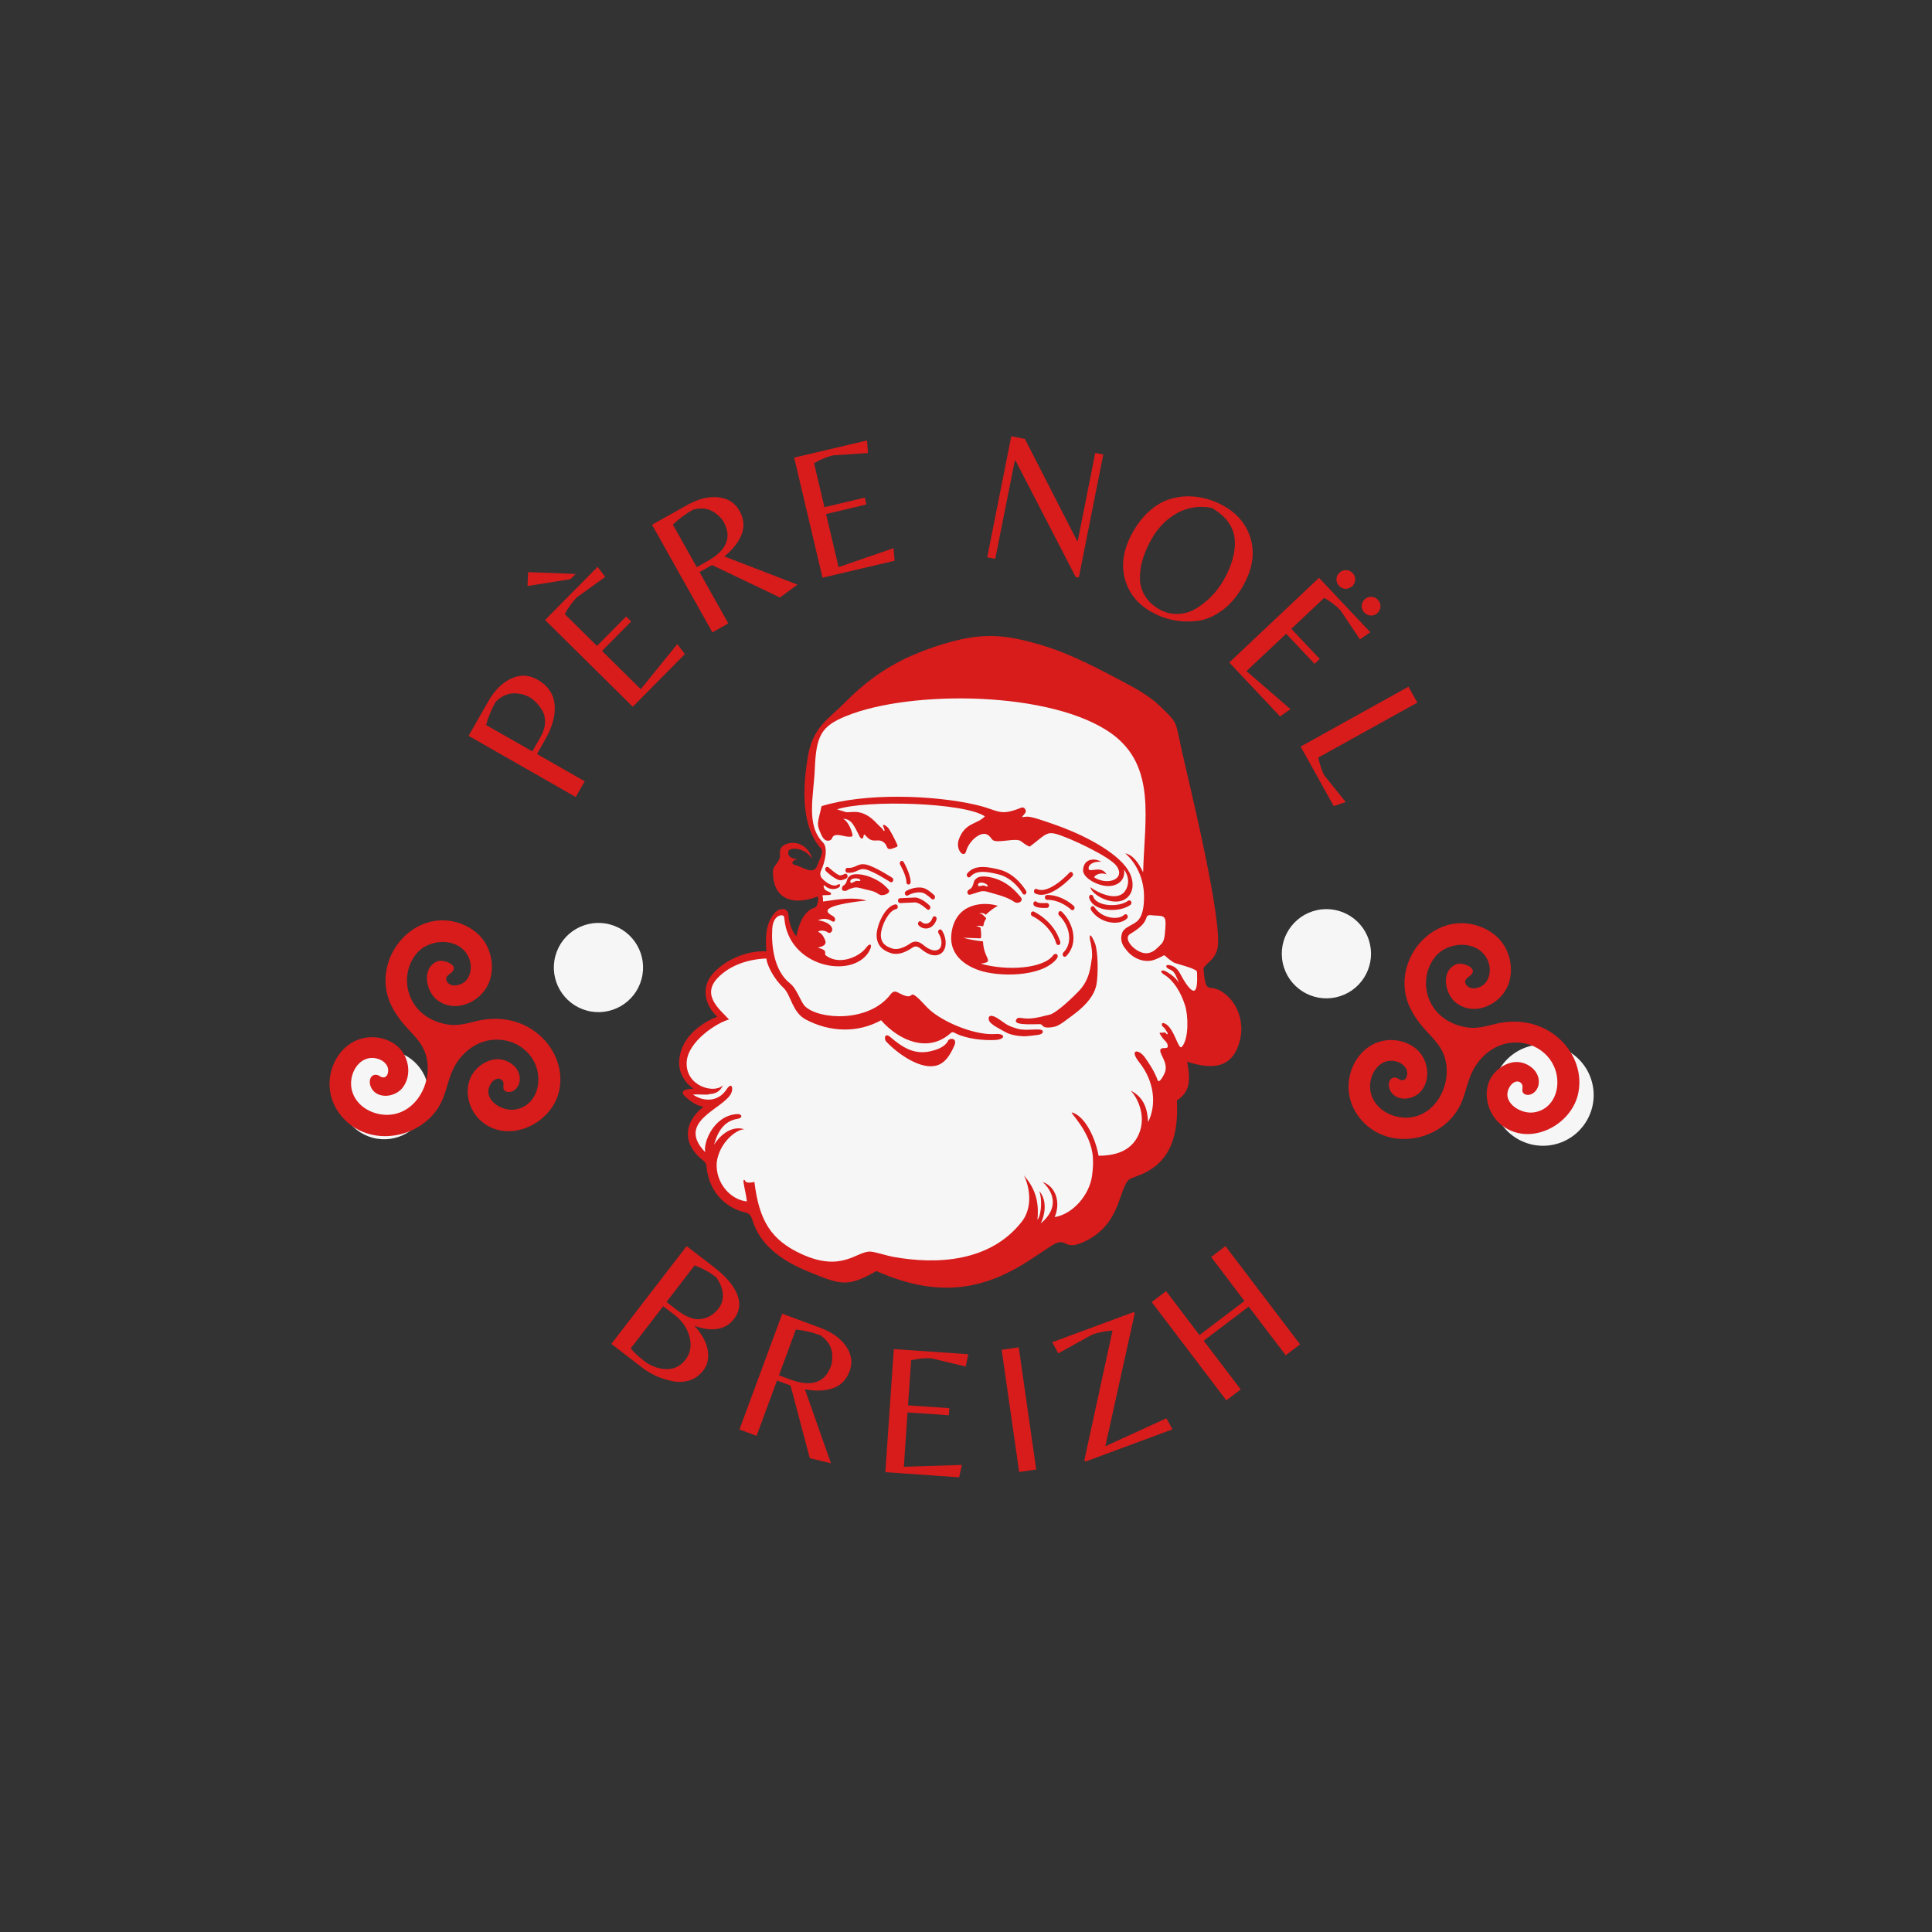 <?xml version="1.0" encoding="UTF-8"?> <svg xmlns="http://www.w3.org/2000/svg" xmlns:xlink="http://www.w3.org/1999/xlink" width="500" zoomAndPan="magnify" viewBox="0 0 375 375" height="500" preserveAspectRatio="xMidYMid meet" version="1.0"><rect x="0" y="0" width="375" height="375" fill="#333333" stroke="none"/><defs><g></g><clipPath id="90531b6823"><path d="M 65 203 L 84 203 L 84 222 L 65 222 Z M 65 203 " clip-rule="nonzero"></path></clipPath><clipPath id="7cc4d9fa4d"><path d="M 68.445 201.863 L 85.172 206.352 L 80.684 223.078 L 63.961 218.59 Z M 68.445 201.863 " clip-rule="nonzero"></path></clipPath><clipPath id="7cbfd44bf0"><path d="M 76.809 204.109 C 72.191 202.871 67.441 205.609 66.203 210.227 C 64.965 214.848 67.703 219.594 72.324 220.836 C 76.941 222.074 81.691 219.332 82.93 214.715 C 84.168 210.098 81.43 205.348 76.809 204.109 Z M 76.809 204.109 " clip-rule="nonzero"></path></clipPath><clipPath id="2edf29a1b3"><path d="M 107 179 L 125 179 L 125 197 L 107 197 Z M 107 179 " clip-rule="nonzero"></path></clipPath><clipPath id="0fa013c616"><path d="M 110.043 177.188 L 126.77 181.676 L 122.281 198.402 L 105.555 193.914 Z M 110.043 177.188 " clip-rule="nonzero"></path></clipPath><clipPath id="9e4230c066"><path d="M 118.406 179.434 C 113.785 178.195 109.039 180.934 107.797 185.551 C 106.559 190.172 109.301 194.918 113.918 196.16 C 118.535 197.398 123.285 194.656 124.523 190.039 C 125.762 185.422 123.023 180.672 118.406 179.434 Z M 118.406 179.434 " clip-rule="nonzero"></path></clipPath><clipPath id="10a89fd278"><path d="M 289 202 L 310 202 L 310 223 L 289 223 Z M 289 202 " clip-rule="nonzero"></path></clipPath><clipPath id="5faddb3450"><path d="M 287.785 205.051 L 307 200.848 L 311.203 220.062 L 291.988 224.266 Z M 287.785 205.051 " clip-rule="nonzero"></path></clipPath><clipPath id="6a7413c9e7"><path d="M 297.395 202.949 C 292.086 204.109 288.727 209.352 289.887 214.656 C 291.047 219.965 296.289 223.324 301.598 222.164 C 306.902 221.004 310.266 215.762 309.102 210.457 C 307.941 205.148 302.699 201.789 297.395 202.949 Z M 297.395 202.949 " clip-rule="nonzero"></path></clipPath><clipPath id="8871be00ec"><path d="M 248 176 L 267 176 L 267 194 L 248 194 Z M 248 176 " clip-rule="nonzero"></path></clipPath><clipPath id="db7ac51f94"><path d="M 247.145 178.512 L 264.062 174.809 L 267.762 191.727 L 250.844 195.43 Z M 247.145 178.512 " clip-rule="nonzero"></path></clipPath><clipPath id="575955aa21"><path d="M 255.605 176.66 C 250.934 177.684 247.973 182.297 248.996 186.969 C 250.016 191.641 254.633 194.598 259.305 193.578 C 263.977 192.555 266.934 187.941 265.914 183.27 C 264.891 178.598 260.277 175.637 255.605 176.66 Z M 255.605 176.66 " clip-rule="nonzero"></path></clipPath><clipPath id="825833601b"><path d="M 131 123 L 241 123 L 241 250 L 131 250 Z M 131 123 " clip-rule="nonzero"></path></clipPath><clipPath id="638ce3ce7a"><path d="M 126.875 125.613 L 237.762 120.578 L 243.613 249.445 L 132.727 254.48 Z M 126.875 125.613 " clip-rule="nonzero"></path></clipPath><clipPath id="ee21abbe97"><path d="M 237.891 120.574 L 127.004 125.609 L 132.855 254.477 L 243.742 249.438 Z M 237.891 120.574 " clip-rule="nonzero"></path></clipPath><clipPath id="7f68049843"><path d="M 133 135 L 233 135 L 233 245 L 133 245 Z M 133 135 " clip-rule="nonzero"></path></clipPath><clipPath id="4dd5f3f4c4"><path d="M 126.875 125.613 L 237.762 120.578 L 243.613 249.445 L 132.727 254.48 Z M 126.875 125.613 " clip-rule="nonzero"></path></clipPath><clipPath id="5caee5e89e"><path d="M 237.891 120.574 L 127.004 125.609 L 132.855 254.477 L 243.742 249.438 Z M 237.891 120.574 " clip-rule="nonzero"></path></clipPath><clipPath id="b7123e4d42"><path d="M 63.961 178.637 L 108.77 178.637 L 108.77 220.527 L 63.961 220.527 Z M 63.961 178.637 " clip-rule="nonzero"></path></clipPath><clipPath id="0fecb7b546"><path d="M 261.746 179.188 L 306.555 179.188 L 306.555 221.078 L 261.746 221.078 Z M 261.746 179.188 " clip-rule="nonzero"></path></clipPath></defs><g fill="#d81b1b" fill-opacity="1"><g transform="translate(116.087, 258.866)"><g><path d="M 2.578 1.984 L 17.188 -17 L 22.609 -12.828 C 24.805 -11.129 26.266 -9.41 26.984 -7.672 C 27.711 -5.93 27.504 -4.316 26.359 -2.828 C 25.547 -1.773 24.473 -1.141 23.141 -0.922 C 21.816 -0.711 20.336 -0.914 18.703 -1.531 C 20.203 0.133 21.066 1.734 21.297 3.266 C 21.523 4.797 21.25 6.066 20.469 7.078 C 19.688 8.098 18.766 8.766 17.703 9.078 C 16.641 9.398 15.555 9.445 14.453 9.219 C 12.211 8.77 10.242 7.891 8.547 6.578 Z M 13.281 -6.156 L 15.344 -4.562 C 17.094 -3.219 18.645 -2.645 20 -2.844 C 21.352 -3.039 22.477 -3.723 23.375 -4.891 C 23.977 -5.672 24.258 -6.582 24.219 -7.625 C 24.176 -8.676 23.742 -9.785 22.922 -10.953 C 21.617 -11.953 20.223 -12.719 18.734 -13.25 Z M 12.641 -5.328 L 6.344 2.844 C 6.812 3.5 7.688 4.32 8.969 5.312 C 10.25 6.301 11.656 6.82 13.188 6.875 C 14.727 6.926 15.984 6.32 16.953 5.062 C 17.922 3.801 18.188 2.328 17.75 0.641 C 17.32 -1.047 16.348 -2.477 14.828 -3.656 Z M 12.641 -5.328 "></path></g></g></g><g fill="#d81b1b" fill-opacity="1"><g transform="translate(140.478, 276.336)"><g><path d="M 10.344 -8.375 L 6.375 2.359 L 3.047 1.125 L 11.359 -21.344 L 18.703 -18.625 C 20.984 -17.781 22.66 -16.582 23.734 -15.031 C 24.816 -13.477 25.051 -11.867 24.438 -10.203 C 23.82 -8.535 22.754 -7.43 21.234 -6.891 C 19.723 -6.359 17.898 -6.281 15.766 -6.656 L 20.812 7.688 L 16.703 6.703 L 12.969 -7.406 Z M 10.719 -9.375 L 12.906 -8.578 C 16.977 -7.066 19.609 -7.922 20.797 -11.141 C 20.992 -11.68 21.082 -12.344 21.062 -13.125 C 21.062 -14.738 20.301 -16.082 18.781 -17.156 C 17.238 -17.727 15.645 -18.102 14 -18.281 Z M 10.719 -9.375 "></path></g></g></g><g fill="#d81b1b" fill-opacity="1"><g transform="translate(168.594, 285.528)"><g><path d="M 3.25 0.219 L 4.891 -23.672 L 19.359 -22.672 L 18.844 -20.281 L 12.203 -21.875 C 11.035 -21.957 9.723 -21.836 8.266 -21.516 L 7.656 -12.75 L 15.672 -12.203 L 15.578 -10.828 L 7.562 -11.375 L 6.844 -0.828 L 18.109 -1.188 L 17.578 1.219 Z M 3.25 0.219 "></path></g></g></g><g fill="#d81b1b" fill-opacity="1"><g transform="translate(194.596, 286.165)"><g><path d="M 3.141 -24.656 L 6.531 -0.938 L 3.219 -0.453 L -0.172 -24.172 Z M 3.141 -24.656 "></path></g></g></g><g fill="#d81b1b" fill-opacity="1"><g transform="translate(210.065, 283.918)"><g><path d="M 0.547 -0.203 L 0.422 -0.547 L 5.875 -25.656 C 4.383 -25.551 3.07 -25.289 1.938 -24.875 L -4.656 -21.234 L -5.828 -23.391 L 10.047 -29.266 L 10.172 -28.922 L 4.484 -3.203 L 16.328 -8.625 L 17.516 -6.484 Z M 0.547 -0.203 "></path></g></g></g><g fill="#d81b1b" fill-opacity="1"><g transform="translate(235.436, 273.781)"><g><path d="M -1.797 -13.547 L 5.391 -4.094 L 2.594 -1.969 L -11.891 -21.047 L -9.094 -23.172 L -2.625 -14.641 L 6.109 -21.266 L -0.359 -29.797 L 2.422 -31.922 L 16.906 -12.844 L 14.125 -10.719 L 6.938 -20.172 Z M -1.797 -13.547 "></path></g></g></g><g fill="#d81b1b" fill-opacity="1"><g transform="translate(110.138, 157.527)"><g><path d="M -5.812 -25.609 C -3.801 -24.461 -2.691 -22.852 -2.484 -20.781 C -2.285 -18.719 -2.914 -16.414 -4.375 -13.875 L -5.906 -11.172 L 3.359 -5.875 L 1.609 -2.828 L -19.188 -14.703 L -15.328 -21.453 C -14.117 -23.566 -12.645 -25.023 -10.906 -25.828 C -9.176 -26.629 -7.477 -26.555 -5.812 -25.609 Z M -6.812 -11.688 L -5.219 -14.484 C -4.656 -15.473 -4.363 -16.422 -4.344 -17.328 C -4.32 -18.242 -4.52 -19.035 -4.938 -19.703 C -5.656 -20.859 -6.504 -21.719 -7.484 -22.281 C -7.973 -22.551 -8.629 -22.754 -9.453 -22.891 C -11.109 -23.16 -12.598 -22.633 -13.922 -21.312 C -14.773 -19.812 -15.395 -18.305 -15.781 -16.797 Z M -6.812 -11.688 "></path></g></g></g><g fill="#d81b1b" fill-opacity="1"><g transform="translate(120.543, 139.497)"><g><path d="M 2.281 -2.312 L -14.75 -19.156 L -4.547 -29.469 L -3.078 -27.516 L -8.609 -23.531 C -9.43 -22.688 -10.203 -21.609 -10.922 -20.297 L -4.672 -14.125 L 0.984 -19.828 L 1.969 -18.859 L -3.688 -13.156 L 3.828 -5.719 L 10.922 -14.484 L 12.391 -12.531 Z M -8.812 -28.094 L -9.828 -27.078 L -18.156 -25.75 L -18.031 -28.453 Z M -8.812 -28.094 "></path></g></g></g><g fill="#d81b1b" fill-opacity="1"><g transform="translate(135.447, 124.335)"><g><path d="M 0.328 -13.297 L 5.922 -3.328 L 2.828 -1.594 L -8.891 -22.484 L -2.062 -26.312 C 0.062 -27.5 2.066 -28 3.953 -27.812 C 5.836 -27.625 7.211 -26.754 8.078 -25.203 C 8.941 -23.66 9.086 -22.141 8.516 -20.641 C 7.941 -19.141 6.82 -17.703 5.156 -16.328 L 19.344 -10.859 L 15.938 -8.359 L 2.766 -14.656 Z M -0.203 -14.25 L 1.828 -15.391 C 5.617 -17.516 6.676 -20.066 5 -23.047 C 4.719 -23.555 4.273 -24.051 3.672 -24.531 C 2.422 -25.594 0.898 -25.891 -0.891 -25.422 C -2.328 -24.617 -3.645 -23.648 -4.844 -22.516 Z M -0.203 -14.25 "></path></g></g></g><g fill="#d81b1b" fill-opacity="1"><g transform="translate(156.493, 112.885)"><g><path d="M 3.156 -0.75 L -2.344 -24.062 L 11.797 -27.391 L 11.984 -24.953 L 5.188 -24.5 C 4.039 -24.227 2.816 -23.723 1.516 -22.984 L 3.531 -14.438 L 11.359 -16.297 L 11.672 -14.969 L 3.844 -13.109 L 6.281 -2.812 L 16.938 -6.484 L 17.156 -4.047 Z M 3.156 -0.75 "></path></g></g></g><g fill="#d81b1b" fill-opacity="1"><g transform="translate(177.94, 108.569)"><g></g></g></g><g fill="#d81b1b" fill-opacity="1"><g transform="translate(188.428, 107.532)"><g><path d="M 20.969 4.578 L 20.359 4.453 L 8.703 -18.094 L 8.547 -18.125 L 4.75 0.938 L 3.188 0.641 L 7.859 -22.859 L 10.5 -22.344 L 20.625 -2.578 L 20.766 -2.547 L 24.156 -19.625 L 25.719 -19.312 Z M 20.969 4.578 "></path></g></g></g><g fill="#d81b1b" fill-opacity="1"><g transform="translate(213.239, 112.44)"><g><path d="M 24.359 -14.203 C 27.086 -12.648 28.828 -10.469 29.578 -7.656 C 30.336 -4.844 29.812 -1.844 28 1.344 C 26.832 3.395 25.453 4.988 23.859 6.125 C 22.273 7.258 20.672 7.914 19.047 8.094 C 15.867 8.445 12.926 7.852 10.219 6.312 C 7.508 4.781 5.789 2.602 5.062 -0.219 C 4.332 -3.039 4.875 -6.047 6.688 -9.234 C 7.625 -10.891 8.707 -12.25 9.938 -13.312 C 11.164 -14.375 12.398 -15.102 13.641 -15.5 C 14.879 -15.906 16.16 -16.109 17.484 -16.109 C 19.91 -16.066 22.203 -15.43 24.359 -14.203 Z M 8.016 -0.172 C 8.035 1.047 8.359 2.172 8.984 3.203 C 9.617 4.242 10.535 5.109 11.734 5.797 C 12.941 6.484 14.191 6.789 15.484 6.719 C 16.785 6.656 17.973 6.281 19.047 5.594 C 21.234 4.227 22.973 2.414 24.266 0.156 C 25.848 -2.633 26.57 -5.191 26.438 -7.516 C 26.281 -10.129 24.773 -12.25 21.922 -13.875 C 19.484 -14.312 17.242 -13.961 15.203 -12.828 C 13.172 -11.691 11.531 -10.02 10.281 -7.812 C 8.75 -5.125 7.992 -2.578 8.016 -0.172 Z M 8.016 -0.172 "></path></g></g></g><g fill="#d81b1b" fill-opacity="1"><g transform="translate(236.366, 126.231)"><g><path d="M 2.234 2.359 L 19.656 -14.078 L 29.609 -3.516 L 27.594 -2.125 L 23.812 -7.781 C 23 -8.633 21.953 -9.438 20.672 -10.188 L 14.281 -4.172 L 19.797 1.672 L 18.797 2.625 L 13.281 -3.219 L 5.578 4.031 L 14.109 11.422 L 12.094 12.828 Z M 27.938 -8.625 C 27.957 -9.125 28.148 -9.547 28.516 -9.891 C 28.879 -10.242 29.305 -10.41 29.797 -10.391 C 30.297 -10.379 30.723 -10.188 31.078 -9.812 C 31.43 -9.445 31.598 -9.016 31.578 -8.516 C 31.566 -8.023 31.379 -7.602 31.016 -7.25 C 30.648 -6.906 30.219 -6.738 29.719 -6.75 C 29.227 -6.77 28.805 -6.961 28.453 -7.328 C 28.098 -7.703 27.926 -8.133 27.938 -8.625 Z M 23.75 -12.312 L 23.359 -12.734 L 23.188 -13.078 C 23 -13.492 22.988 -13.945 23.156 -14.438 C 23.301 -14.695 23.426 -14.879 23.531 -14.984 L 23.641 -15.078 C 23.867 -15.297 24.078 -15.426 24.266 -15.469 C 24.453 -15.508 24.594 -15.547 24.688 -15.578 L 25.141 -15.547 C 25.367 -15.504 25.539 -15.457 25.656 -15.406 L 26.078 -15.109 L 26.281 -14.906 L 26.547 -14.453 L 26.578 -14.328 C 26.617 -14.297 26.641 -14.242 26.641 -14.172 L 26.672 -13.625 L 26.594 -13.25 C 26.5 -12.938 26.336 -12.672 26.109 -12.453 L 26 -12.359 L 25.562 -12.094 C 25.445 -12.039 25.27 -12 25.031 -11.969 C 24.895 -11.914 24.801 -11.91 24.75 -11.953 C 24.57 -11.941 24.348 -12 24.078 -12.125 Z M 23.75 -12.312 "></path></g></g></g><g fill="#d81b1b" fill-opacity="1"><g transform="translate(250.874, 142.064)"><g><path d="M 1.578 2.844 L 22.516 -8.781 L 24.234 -5.688 L 5 4.984 C 5.344 6.492 5.727 7.641 6.156 8.422 L 10.328 13.609 L 8 14.406 Z M 1.578 2.844 "></path></g></g></g><g clip-path="url(#90531b6823)"><g clip-path="url(#7cc4d9fa4d)"><g clip-path="url(#7cbfd44bf0)"><path fill="#f6f6f6" d="M 68.445 201.863 L 85.172 206.352 L 80.684 223.078 L 63.961 218.59 Z M 68.445 201.863 " fill-opacity="1" fill-rule="nonzero"></path></g></g></g><g clip-path="url(#2edf29a1b3)"><g clip-path="url(#0fa013c616)"><g clip-path="url(#9e4230c066)"><path fill="#f6f6f6" d="M 110.043 177.188 L 126.77 181.676 L 122.281 198.402 L 105.555 193.914 Z M 110.043 177.188 " fill-opacity="1" fill-rule="nonzero"></path></g></g></g><g clip-path="url(#10a89fd278)"><g clip-path="url(#5faddb3450)"><g clip-path="url(#6a7413c9e7)"><path fill="#f6f6f6" d="M 287.785 205.051 L 307 200.848 L 311.203 220.062 L 291.988 224.266 Z M 287.785 205.051 " fill-opacity="1" fill-rule="nonzero"></path></g></g></g><g clip-path="url(#8871be00ec)"><g clip-path="url(#db7ac51f94)"><g clip-path="url(#575955aa21)"><path fill="#f6f6f6" d="M 247.145 178.512 L 264.062 174.809 L 267.762 191.727 L 250.844 195.43 Z M 247.145 178.512 " fill-opacity="1" fill-rule="nonzero"></path></g></g></g><g clip-path="url(#825833601b)"><g clip-path="url(#638ce3ce7a)"><g clip-path="url(#ee21abbe97)"><path fill="#d81b1b" d="M 153.066 177.703 C 153.141 179.348 153.938 181.152 154.582 181.715 C 154.973 179.707 155.898 176.789 158.191 176.145 C 158.336 176.102 158.441 175.98 158.523 175.777 C 158.652 175.449 158.988 174.512 158.715 173.996 C 154.051 175.852 149.914 174.656 150.031 169.062 C 150.055 167.918 151.602 167.27 151.387 165.742 C 151.16 164.109 152.828 163.574 153.969 163.594 C 155.652 163.625 157.137 164.844 157.656 166.703 C 156.016 164.281 153.176 164.512 153.035 165.227 C 152.848 166.16 153.395 166.582 154.742 166.789 C 153.852 166.992 153.262 167.68 154.484 167.934 C 156.031 168.383 158.027 169.984 158.688 167.844 C 159.039 166.844 159.961 165.359 159.336 164.672 C 157.57 162.715 154.887 158.219 156.801 146.863 C 157.77 141.113 160.762 139.617 164.008 136.344 C 169.477 130.824 174.844 127.574 182.66 125.141 C 190.398 122.73 194.781 122.996 202.348 125.273 C 207.961 126.961 213.484 129.945 218.191 132.426 C 220.672 133.734 223.293 135.242 225.207 137.109 C 228.734 140.559 228.062 139.723 229.422 145.875 C 230.477 150.645 237.699 179.848 236.246 184.371 C 235.621 186.312 234.715 186.449 233.598 187.895 C 234.066 193.953 234.637 190.227 238.016 193.109 C 240.477 195.211 241.422 198.723 240.719 201.723 C 239.262 207.973 234.613 207.383 230.426 206.09 C 231.227 210.137 230.75 212.043 228.438 213.602 C 228.84 221.047 226.75 226.109 220.797 228.234 C 220.34 228.418 219.883 228.598 219.422 228.777 C 217.047 230.09 217.934 237.469 210.547 240.969 C 206.121 243.066 207.336 239.703 204.012 241.848 C 202.793 242.637 201.414 243.57 199.922 244.547 C 191.266 250.215 182.391 252.164 170.105 246.711 C 164.441 249.93 163.215 249.402 156.82 246.789 C 149.562 243.828 147.047 240.086 146.027 236.754 C 145.82 236.082 145.469 235.539 144.871 235.402 C 140.262 234.352 137.512 230.805 137.133 226.383 C 137.094 225.883 136.805 225.496 136.48 225.25 C 132.602 222.27 132.438 218.082 136.52 214.824 C 134.848 214.555 133.605 213.371 132.953 212.801 C 132.801 212.668 132.699 212.543 132.633 212.422 L 132.613 212.383 C 132.195 211.566 133.387 211.348 134.617 211.324 C 134.16 211.012 133.73 210.637 133.352 210.211 C 132.391 209.121 131.754 207.691 131.82 206.082 C 132.055 200.703 137.254 198.09 139.215 197.344 C 136.875 195.176 136.031 191.773 138.223 189.148 C 140.465 186.457 144.816 184.441 148.766 184.652 C 148.621 183.391 148.613 181.66 148.91 180.156 C 149.145 178.973 150.117 176.828 151.461 176.488 C 152.289 176.281 153.02 176.641 153.066 177.703 " fill-opacity="1" fill-rule="evenodd"></path></g></g></g><g clip-path="url(#7f68049843)"><g clip-path="url(#4dd5f3f4c4)"><g clip-path="url(#5caee5e89e)"><path fill="#f6f6f6" d="M 159.492 162.18 C 158.316 159.75 158.777 159.73 159.465 156.477 C 167.824 153.867 181.137 154.297 189.441 156.219 C 191.051 156.594 192.078 156.988 192.918 157.266 C 194.34 157.734 195.242 157.875 197.551 157.035 C 198.109 156.832 198.621 156.477 198.961 157.027 C 199.266 157.523 199.062 157.754 198.766 158.082 C 198.113 158.789 198.48 158.586 199.18 158.516 C 200.094 158.422 202.199 159.191 204.496 159.977 C 209.266 161.602 215.645 164.664 218.441 168.152 C 221.25 171.66 219.602 175.75 215.477 174.875 C 213.645 174.488 211.879 173.25 211.629 172.199 C 212.992 173.262 216.977 175.191 218.449 172.844 C 219.156 171.719 219.211 170.207 218.172 168.773 C 218.508 171.027 216.652 172.211 214.527 171.945 C 212.566 171.699 210.18 170.262 210.227 168.898 C 210.297 166.781 212.266 166.406 213.77 167.277 C 212.023 167.117 211.102 168.004 211.328 168.719 C 211.531 169.363 213.871 167.934 214.75 169.723 C 213.418 169.129 212.141 170.148 212.445 170.34 C 213.82 171.168 215.391 171.207 216.348 170.707 C 217.25 170.238 217.602 169.289 216.715 168.07 C 215.379 166.238 207.473 162.531 204.934 161.852 C 204.137 161.641 203.609 161.676 203.051 161.949 C 202.285 162.32 201.473 163.129 199.863 164.332 C 197.727 163.445 198.836 162.73 195.496 163.141 C 192.125 163.559 192.891 162.988 191.898 162.168 C 190.508 161.02 188.055 163.227 187.52 165.227 C 187.129 166.699 185.359 164.926 186.137 162.852 C 187.352 159.609 189.684 160.039 191.16 158.453 C 187.27 155.773 168.184 155.188 162.457 157.098 L 164.281 157.652 C 165.582 157.703 167.527 156.906 170.281 159.922 C 170.828 160.523 171.27 160.777 171.383 161.062 C 171.477 161.305 171.637 161.344 171.68 161.23 C 171.734 161.09 171.543 160.617 171.395 160.301 C 171.281 160.066 171.621 159.957 172.273 160.566 C 172.723 160.984 173.574 162.711 174.078 163.766 C 174.34 164.316 174.195 164.332 173.703 164.523 C 172.969 164.816 172.809 164.816 172.562 164.785 C 172.016 164.707 172.266 163.996 171.441 163.426 C 170.367 162.684 169.629 163.691 168.422 162.605 C 167.93 162.164 167.934 161.961 167.723 162 C 167.574 162.027 167.648 162.707 167.359 162.766 C 167.242 162.785 167.047 162.734 166.887 162.426 C 165.715 160.145 165.316 159.008 163.652 158.918 C 164.543 159.383 165.238 160.902 165.465 162.016 C 165.551 162.449 165.25 162.387 164.828 162.406 C 163.977 162.449 162.477 161.707 161.754 162.293 C 161.473 162.52 161.566 162.957 161.023 163.129 C 160.656 163.242 160.027 163.281 159.492 162.18 Z M 174.258 192.633 C 175.605 193.363 176.203 193.441 176.535 193.352 C 177.023 193.215 176.938 192.719 177.789 193.383 C 178.926 194.277 179.629 195.367 180.855 196.352 C 183.91 198.801 189.578 200.977 193.203 200.703 C 195.184 200.555 195.25 201.754 193.145 201.863 C 190.906 201.98 187.652 201.641 185.57 200.613 C 185.238 200.449 184.918 200.168 184.531 200.52 C 180.238 204.414 174.582 202.082 171.02 198.031 C 166.453 200.551 161.055 200.348 156.426 197.898 C 153.754 196.512 153.555 193.117 152.059 191.719 C 150.199 189.98 148.887 187.371 148.75 186.039 C 145.438 186.168 141.711 187.234 139.234 189.887 C 136.082 193.273 139.883 196.078 141.5 197.887 C 139.188 198.484 133.508 202.121 133.285 206.141 C 133.02 210.879 138.695 212.371 140.324 210.641 C 139.82 211.82 138.832 212.344 137.699 212.359 C 137.473 212.605 135.684 212.348 134.508 212.457 C 136.27 213.711 139.285 214.137 141.055 211.41 C 142.012 209.938 142.383 211.223 141.93 212.188 C 140.504 215.25 131.059 217.625 136.898 223.652 C 136.438 222.016 138.387 216.547 143.039 216.246 C 144.133 216.18 144.137 216.992 143.281 217.133 C 141.613 217.402 139.633 218.305 138.602 222.184 C 139.473 220.777 141.703 218.32 144.516 219.195 C 143.051 219.109 139.605 221.688 139.113 225.652 C 138.84 229.812 142.008 232.938 144.969 233.195 C 144.848 231.98 144.504 230.758 144.328 229.539 C 144.23 228.855 144.539 228.953 144.605 229.164 C 144.773 229.688 145.762 229.578 146.43 229.406 C 147.34 236.926 149.656 240.707 155.613 243.43 C 163.438 247.004 166.25 242.863 168.898 242.934 C 169.801 242.961 172.195 243.742 173.246 243.934 C 182.047 245.543 192.164 244.848 198.211 237.273 C 200.941 233.965 199.41 229.316 198.723 228.141 C 201.41 231.16 201.617 234.098 201.371 236.781 C 202.184 235.66 202.305 232.59 201.699 231.156 C 203.359 233.082 202.785 235.895 202.023 237.457 C 202.66 236.926 203.141 236.395 203.496 235.875 C 205.422 233.07 203.672 230.566 202.371 229.422 C 205.059 230.359 205.875 233.578 204.707 236.242 C 208.328 235.641 211.445 231.879 211.953 228.289 C 212.156 226.875 212.199 225.68 212.129 224.656 C 211.781 219.512 207.266 215.656 208.141 215.938 C 210.641 216.734 212.594 220.816 213.234 224.328 C 216.77 224.309 219.305 223.289 220.703 220.828 C 222.871 217.016 220.738 212.914 219.434 211.676 C 222.117 212.984 222.738 215.414 222.84 217.805 C 224.516 214.473 224.094 209.934 221.133 206.199 C 219.078 203.598 221.02 203.543 222.246 205.277 C 223.113 206.512 224.094 208.004 224.699 209.66 C 224.996 210.473 226.043 208.492 226.195 207.887 C 226.656 206.047 224.902 204.488 225.254 203.699 C 225.48 203.188 226.641 203.695 226.66 203.121 C 226.691 202.262 225.961 201.992 225.527 201.289 C 225.141 200.664 224.797 200.367 225.445 200.457 C 225.742 200.5 226.078 200.23 226.332 200.582 C 226.574 200.914 226.785 200.734 226.543 200.363 C 226.215 199.852 226.047 199.484 225.828 199.371 C 225.398 199.148 225.285 198.152 226.305 198.777 C 228.016 199.832 228.734 203.969 229.41 203.18 C 230.793 201.57 230.633 197.098 230.031 195.18 C 229.188 192.504 227.727 190.223 225.949 189.168 C 224.934 188.562 225.461 188 226.52 188.672 C 227.418 189.242 228.004 189.594 228.836 190.738 C 228.16 189.199 227.965 188.508 227.09 188.18 C 226.066 187.801 226.109 187 227.359 187.422 C 228.852 187.93 228.992 189.09 230.059 190.699 C 230.906 191.977 231.465 192.41 231.82 192.273 C 232.332 192.074 232.422 190.68 232.352 188.902 C 232.344 188.758 232.34 188.336 231.957 188.266 C 231.098 187.734 228.992 187.25 227.898 186.863 C 224.93 184.996 227.094 185.141 224.156 186.258 C 222.246 186.98 220.051 186.125 218.758 184.555 C 218.031 183.664 217.352 182.797 217.746 181.254 C 218.113 179.809 220.16 179.625 221.051 178.461 C 221.672 177.652 222.078 176.32 222.055 173.918 C 222.016 169.652 219.773 166.762 218.41 165.641 C 220.008 165.98 221.027 167.594 221.883 169.309 C 222.141 159.098 224.473 148.738 215.828 142.445 C 204.328 134.078 176.797 133.859 164.223 138.988 C 159.406 140.953 158.414 142.781 158.152 149.258 C 157.941 154.543 156.375 160.145 159.746 163.535 C 160.758 164.547 160.168 167.27 159.348 169.023 C 159.078 169.605 159.285 170.203 159.516 170.445 C 160.25 171.285 161.723 172.273 162.562 171.734 C 163.176 171.34 163.297 172.102 162.555 172.395 C 161.57 172.785 160.621 172.426 160.18 171.977 C 159.965 171.762 159.789 171.863 159.883 172.176 C 160.074 172.809 160.309 172.844 161.055 173.18 C 161.426 173.348 161.387 173.691 160.988 173.715 C 160.359 173.75 160.195 173.746 159.957 173.758 C 159.52 173.773 159.602 173.801 159.684 174.062 C 159.73 174.215 159.781 174.441 159.734 174.781 C 159.699 175.051 159.848 174.977 160.113 174.938 C 162.848 174.523 165.754 174.098 168.18 174.797 C 167.406 174.855 161.016 175.512 160.641 176.688 C 160.477 177.191 161.246 177.566 161.734 177.855 C 162.352 178.23 162.152 179.277 161.383 178.746 C 160.809 178.352 159.645 178.145 158.766 178.652 C 159.508 178.688 160.398 179.008 160.875 179.367 C 162.211 180.387 161.211 181.395 160.688 180.988 C 160.141 180.566 159.23 180.527 158.77 180.824 C 159.734 181.328 159.902 181.965 160.098 182.359 C 160.738 183.664 159.031 183.789 158.746 183.93 C 161.02 184.574 159.699 185.016 160.379 185.512 C 162.984 187.418 166.797 185.711 168.098 183.969 C 169.016 182.738 169.461 183.461 168.59 184.832 C 165.242 190.105 153.004 187.648 152.246 178.285 C 152.211 177.859 152.105 177.578 151.473 177.68 C 150.832 177.781 149.996 178.484 149.891 180.277 C 149.691 183.57 150.242 188.43 153.312 190.848 C 154.754 191.984 155.379 194.496 156.293 195.355 C 159.039 197.941 168.715 198.523 172.895 192.961 C 173.41 192.273 173.934 192.457 174.258 192.633 Z M 193.684 175.82 C 192.953 176.18 192.148 176.828 191.605 177.301 C 191.41 177.469 191.391 177.656 191.195 177.449 C 191.016 177.262 190.664 177.168 190 177.262 C 190.828 177.379 190.957 177.848 191.191 177.973 C 191.32 178.043 191.504 178.262 191.32 178.461 C 191.062 178.742 190.941 179.301 190.863 179.699 C 190.84 179.824 190.691 179.809 190.57 179.766 C 190.312 179.676 189.906 179.633 189.453 179.785 C 189.996 179.824 190.191 179.961 190.281 180.039 C 190.32 180.078 190.336 180.129 190.348 180.215 C 190.41 180.625 190.465 181.395 190.43 181.887 C 190.41 182.195 190.199 182.129 189.941 182.121 L 186.949 182.012 C 188.047 182.344 189.305 182.562 190.797 182.723 C 190.883 185.004 191.855 185.973 191.773 186.484 C 191.727 186.762 191.363 186.902 190.355 187.047 C 195.504 188.512 202.48 188.012 204.414 185.434 C 204.902 184.781 205.719 185.348 205.043 186.168 C 202.121 189.719 193.727 189.633 189.973 188.312 C 186.594 187.125 184.16 184.777 184.691 181.051 C 185.535 175.121 191.105 174.992 193.684 175.82 Z M 219.363 181.277 C 221.043 180.266 222.145 179.371 222.523 178.109 C 222.73 177.406 223.285 177.676 224.281 177.711 C 226.254 177.781 226.445 177.82 226.094 181.332 C 225.918 183.043 225.434 183.191 224.672 183.961 C 223.777 184.867 222.758 185.262 221.625 184.887 C 219.785 184.277 218.02 182.094 219.363 181.277 Z M 167.949 172.621 C 166.988 172.402 166.246 172.043 165.312 172.418 C 165.07 172.516 164.762 172.562 164.543 172.742 C 164.219 173.016 163.148 173.098 163.48 172.176 C 163.652 171.688 164.117 172.016 164.449 170.695 C 164.551 170.285 165.016 169.891 165.477 169.773 C 166.375 169.547 167.75 169.789 168.766 170.168 C 170.652 170.875 171.73 171.805 172.48 172.676 C 173.051 173.336 171.328 174.055 170.66 173.617 C 169.742 173.02 169.449 172.961 167.949 172.621 Z M 192.949 173.465 C 191.871 173.176 191.047 172.746 190.004 173.121 C 189.496 173.305 188.91 173.457 188.434 173.625 C 187.785 173.859 187.57 173.121 187.957 172.773 C 188.352 172.418 188.668 172.625 189.039 171.168 C 189.152 170.719 189.672 170.297 190.184 170.188 C 191.191 169.973 192.723 170.301 193.859 170.773 C 195.969 171.641 197.277 173.125 198.117 174.129 C 198.754 174.887 197.629 175.574 196.879 175.059 C 195.852 174.352 194.625 173.914 192.949 173.465 Z M 165.848 170.5 C 165.324 170.562 164.953 170.812 165.062 171.227 C 165.148 171.531 165.363 171.363 166.016 171.047 C 166.441 170.844 166.941 171.156 166.996 170.906 C 167.047 170.66 166.484 170.422 165.848 170.5 Z M 190.711 171.332 C 190.211 171.25 189.809 171.383 189.832 171.797 C 189.848 172.102 190.086 172.004 190.758 171.887 C 191.199 171.812 191.605 172.242 191.703 172.023 C 191.805 171.805 191.328 171.434 190.711 171.332 Z M 200.633 176.93 C 200.422 176.844 200.188 176.973 200.113 177.219 C 200.043 177.461 200.156 177.734 200.371 177.82 C 200.379 177.82 203.91 179.395 205.02 183.109 C 205.094 183.359 205.328 183.492 205.539 183.414 C 205.754 183.332 205.867 183.066 205.797 182.816 C 204.559 178.68 200.645 176.934 200.633 176.93 Z M 206.086 176.957 C 205.914 176.789 205.656 176.816 205.512 177.012 C 205.367 177.211 205.395 177.508 205.566 177.676 C 205.801 177.898 206.027 178.156 206.234 178.43 C 206.906 179.316 207.371 180.391 207.496 181.457 C 207.621 182.496 207.43 183.539 206.809 184.402 C 206.684 184.57 206.547 184.734 206.395 184.887 C 206.227 185.051 206.207 185.352 206.355 185.547 C 206.504 185.746 206.766 185.77 206.934 185.602 C 207.121 185.41 207.293 185.211 207.438 185.008 C 208.223 183.922 208.465 182.629 208.312 181.344 C 208.16 180.09 207.625 178.84 206.852 177.816 C 206.621 177.512 206.363 177.223 206.086 176.957 Z M 207.887 176.547 C 208.055 176.723 208.316 176.711 208.465 176.52 C 208.617 176.332 208.602 176.031 208.438 175.855 C 208.434 175.852 206.184 173.676 203.211 173.715 C 202.984 173.719 202.805 173.934 202.812 174.191 C 202.816 174.449 203.004 174.66 203.23 174.656 C 205.898 174.621 207.883 176.543 207.887 176.547 Z M 208.145 170.066 C 208.312 169.895 208.32 169.594 208.168 169.402 C 208.016 169.207 207.754 169.191 207.59 169.367 C 207.578 169.379 203.676 173.695 201.246 172.562 C 201.039 172.465 200.801 172.582 200.719 172.824 C 200.637 173.062 200.742 173.34 200.949 173.438 C 203.883 174.805 208.133 170.078 208.145 170.066 Z M 198.469 173.398 C 198.578 173.625 198.828 173.707 199.023 173.586 C 199.219 173.461 199.289 173.172 199.176 172.945 C 199.172 172.938 197.289 169.594 193.973 168.793 L 193.957 168.789 C 191.973 168.312 189.305 167.672 187.762 169.508 C 187.605 169.691 187.613 169.992 187.773 170.172 C 187.938 170.355 188.199 170.355 188.352 170.168 C 189.586 168.699 192.004 169.277 193.801 169.711 L 193.816 169.715 C 196.793 170.438 198.465 173.391 198.469 173.398 Z M 182.836 180.609 C 182.707 180.395 182.449 180.332 182.266 180.477 C 182.078 180.621 182.031 180.914 182.16 181.129 L 182.293 181.359 C 182.629 181.965 182.762 182.594 182.734 183.121 C 182.711 183.598 182.555 183.992 182.309 184.195 L 182.266 184.23 C 181.898 184.492 181.48 184.531 181.051 184.438 C 180.465 184.312 179.859 183.938 179.344 183.512 C 178.973 183.203 178.582 182.934 178.152 182.82 C 177.691 182.699 177.203 182.758 176.676 183.125 C 176.262 183.414 175.535 183.863 174.738 184.082 C 174.23 184.219 173.695 184.266 173.207 184.113 L 173.184 184.105 C 172.547 183.906 171.984 183.629 171.59 183.223 C 171.219 182.84 170.988 182.312 170.973 181.59 C 170.953 180.723 171.375 179.348 172.035 178.215 L 172.051 178.191 C 172.57 177.309 173.234 176.602 173.922 176.465 C 174.145 176.422 174.289 176.18 174.25 175.922 C 174.211 175.664 173.996 175.492 173.773 175.535 C 172.844 175.719 172.004 176.586 171.371 177.656 L 171.355 177.68 C 170.605 178.961 170.129 180.562 170.152 181.605 C 170.176 182.617 170.512 183.363 171.047 183.918 C 171.547 184.441 172.223 184.781 172.977 185.016 L 173 185.023 C 173.637 185.223 174.312 185.172 174.938 185 C 175.832 184.754 176.645 184.254 177.105 183.93 C 177.43 183.707 177.715 183.668 177.977 183.738 C 178.273 183.816 178.574 184.027 178.875 184.277 C 179.477 184.77 180.191 185.211 180.91 185.367 C 181.523 185.5 182.141 185.43 182.703 185.027 L 182.789 184.961 C 183.238 184.594 183.516 183.949 183.551 183.188 C 183.59 182.477 183.414 181.648 182.98 180.859 Z M 179.945 176.512 C 180.133 176.66 180.387 176.605 180.512 176.395 C 180.637 176.18 180.586 175.883 180.402 175.738 C 180.398 175.734 178.988 174.309 177.664 174.211 L 174.688 174.344 C 174.461 174.355 174.285 174.574 174.297 174.836 C 174.309 175.094 174.504 175.297 174.73 175.289 L 177.648 175.156 C 178.633 175.25 179.941 176.512 179.945 176.512 Z M 180.801 174.461 C 180.969 174.637 181.23 174.625 181.383 174.438 C 181.531 174.246 181.52 173.945 181.352 173.77 C 181.348 173.77 180.18 172.633 179.285 172.371 C 178.824 172.234 178.207 172.223 177.578 172.336 C 176.992 172.438 176.375 172.652 175.844 172.965 C 175.645 173.082 175.57 173.367 175.672 173.598 C 175.777 173.828 176.027 173.922 176.227 173.805 C 176.676 173.539 177.203 173.355 177.711 173.266 C 178.234 173.176 178.73 173.18 179.094 173.285 C 179.809 173.496 180.801 174.461 180.801 174.461 Z M 172.777 171.188 C 172.977 171.316 173.227 171.238 173.332 171.012 C 173.441 170.785 173.371 170.496 173.172 170.367 C 173.164 170.363 169.879 168.234 168.211 167.836 C 167.25 167.605 166.711 167.852 166.137 168.113 C 165.711 168.309 165.254 168.516 164.527 168.449 C 164.305 168.434 164.109 168.625 164.094 168.887 C 164.082 169.145 164.254 169.371 164.477 169.391 C 165.387 169.469 165.934 169.223 166.445 168.988 C 166.902 168.781 167.332 168.586 168.055 168.758 C 169.598 169.129 172.77 171.184 172.777 171.188 Z M 175.395 167.312 C 175.27 167.098 175.016 167.035 174.828 167.176 C 174.641 167.32 174.59 167.609 174.715 167.828 C 174.719 167.832 175.938 169.938 175.926 171.207 C 175.922 171.469 176.105 171.688 176.332 171.691 C 176.555 171.695 176.742 171.492 176.746 171.23 C 176.762 169.668 175.398 167.32 175.395 167.312 Z M 160.816 168.352 C 160.633 168.199 160.375 168.242 160.246 168.449 C 160.113 168.66 160.156 168.957 160.34 169.109 C 160.344 169.113 162.359 171.059 163.32 170.836 C 164.117 170.648 164.316 170.469 164.316 170.469 C 164.512 170.344 164.582 170.059 164.469 169.832 C 164.359 169.602 164.109 169.523 163.914 169.645 C 163.914 169.645 163.805 169.758 163.148 169.91 C 162.652 170.023 160.82 168.355 160.816 168.352 Z M 181.773 178.488 C 181.852 178.246 181.746 177.973 181.535 177.879 C 181.324 177.785 181.086 177.902 181.008 178.145 C 180.918 178.414 180.801 178.633 180.668 178.797 C 180.465 179.051 180.215 179.199 179.961 179.254 C 179.703 179.309 179.438 179.277 179.215 179.18 C 179.082 179.121 178.965 179.035 178.867 178.938 C 178.703 178.758 178.441 178.77 178.289 178.957 C 178.137 179.145 178.148 179.445 178.316 179.621 C 178.488 179.805 178.699 179.953 178.93 180.055 C 179.297 180.219 179.715 180.27 180.125 180.18 C 180.535 180.09 180.941 179.855 181.273 179.441 C 181.473 179.191 181.648 178.875 181.773 178.488 Z M 203.242 176.219 C 203.469 176.211 203.641 175.988 203.629 175.73 C 203.617 175.469 203.426 175.266 203.199 175.277 C 203.195 175.277 201.508 175.379 201.277 175.098 C 201.121 174.906 200.859 174.895 200.699 175.07 C 200.535 175.246 200.527 175.547 200.684 175.734 C 201.207 176.375 203.238 176.219 203.242 176.219 Z M 219.426 175.625 C 219.617 175.488 219.668 175.195 219.547 174.977 C 219.422 174.754 219.164 174.691 218.977 174.832 C 218.719 175.02 218.41 175.184 218.07 175.309 C 217.078 175.676 215.82 175.781 214.699 175.598 C 213.629 175.426 212.707 174.996 212.316 174.312 C 212.262 174.215 212.219 174.109 212.188 174 C 212.113 173.754 211.879 173.617 211.668 173.699 C 211.453 173.777 211.34 174.043 211.41 174.293 C 211.465 174.477 211.539 174.656 211.633 174.82 C 212.168 175.758 213.309 176.324 214.598 176.531 C 215.832 176.73 217.227 176.613 218.328 176.203 C 218.742 176.051 219.117 175.855 219.426 175.625 Z M 212.418 176.062 C 212.277 175.859 212.02 175.82 211.844 175.98 C 211.664 176.137 211.637 176.434 211.773 176.641 L 211.953 176.898 C 212.801 178.039 214.066 178.738 215.309 178.992 C 216.578 179.254 217.848 179.047 218.637 178.383 L 218.742 178.289 C 218.922 178.129 218.949 177.832 218.809 177.629 C 218.672 177.422 218.41 177.383 218.234 177.543 L 218.141 177.625 C 217.531 178.137 216.5 178.281 215.441 178.062 C 214.367 177.848 213.281 177.25 212.574 176.293 Z M 201.375 200.887 C 200.598 200.988 199.668 201.105 199.117 201.129 C 198.047 201.176 196.207 200.941 195.188 200.348 C 194.164 199.754 192.137 198.836 191.938 197.977 C 191.738 197.113 192.359 196.77 193.918 197.84 C 195.48 198.914 195.57 199.113 197.543 199.691 C 199.207 200.18 202.18 199.449 202.387 200.117 C 202.441 200.289 202.508 200.73 201.375 200.887 Z M 211.574 182.461 C 211.762 183.047 212.133 185.094 211.902 186.199 C 211.676 187.309 211.641 190.059 209.363 192.402 C 207.086 194.75 204.668 196.781 203.684 196.965 C 202.699 197.145 201.527 197.609 199.859 197.688 C 198.195 197.762 197.695 197.281 197.324 197.801 C 196.949 198.32 197.242 198.629 198.438 198.758 C 199.637 198.887 201.223 198.77 201.859 198.785 C 202.496 198.805 202.133 199.551 203.719 199.434 C 205.305 199.316 205.684 198.934 208.375 196.934 C 211.066 194.934 212.488 192.992 212.836 191.008 C 213.184 189.027 213.141 184.586 212.516 183.059 C 211.891 181.531 211.344 180.914 211.574 182.461 Z M 185.234 202.949 C 184.145 205.488 182.93 206.711 181.219 206.926 C 178.199 207.301 174.238 204.512 172.02 202.176 C 171.539 201.672 171.703 200.348 172.797 201.285 C 175.223 203.352 177.469 204.754 180.594 204.051 C 183.035 203.508 183.766 202.559 184.02 202 C 184.273 201.438 185.902 201.395 185.234 202.949 " fill-opacity="1" fill-rule="evenodd"></path></g></g></g><g clip-path="url(#b7123e4d42)"><path fill="#d81b1b" d="M 83.02 207.613 C 83.047 206.586 82.914 205.551 82.598 204.562 C 81.957 202.57 80.555 201.18 79.172 199.691 C 77.141 197.504 75.402 194.969 74.949 191.961 C 73.785 184.223 81.004 176.707 88.855 179.082 C 90.18 179.48 91.418 180.148 92.48 181.031 C 95.082 183.199 96.102 186.98 95.102 190.191 C 93.848 194.227 88.699 196.859 84.977 194.207 C 82.688 192.574 81.684 187.871 84.945 186.574 C 85.945 186.176 89.164 187.223 87.73 188.676 C 87.184 189.23 86.168 189.559 86.801 190.578 C 87.102 191.066 87.715 191.301 88.289 191.281 C 89.055 191.258 89.961 190.887 90.477 190.301 C 91.391 189.254 91.578 187.711 91.18 186.402 C 89.801 181.879 83.367 181.859 80.727 185.23 C 78.469 188.117 78.434 192.18 80.555 195.156 C 82.062 197.27 84.512 198.527 87.051 198.879 C 88.859 199.133 90.562 198.68 92.293 198.238 C 96.461 197.172 100.793 197.809 104.207 200.5 C 107.152 202.824 109 206.422 108.746 210.211 C 108.719 210.605 108.668 211 108.598 211.395 C 107.441 217.883 98.992 222.227 93.531 217.719 C 91.246 215.832 90.184 212.516 91.121 209.703 C 91.809 207.633 93.801 205.973 95.949 205.629 C 98.391 205.242 101.309 207.258 100.852 209.949 C 100.707 210.801 100.125 211.59 99.312 211.879 C 98.918 212.02 98.355 212.008 98.016 211.734 C 97.504 211.32 97.77 210.875 97.738 210.309 C 97.715 209.961 97.5 209.633 97.191 209.473 C 96.492 209.113 95.719 209.676 95.34 210.238 C 93.371 213.176 97.125 215.715 99.844 215.375 C 102.773 215.008 104.453 212.496 104.496 209.672 C 104.57 204.867 100.402 201.434 95.719 201.82 C 92.594 202.074 89.977 204.047 88.398 206.688 C 87.145 208.785 86.82 211.25 85.863 213.477 C 82.922 220.332 73.41 222.875 67.625 217.996 C 66.125 216.73 64.957 215.047 64.375 213.168 C 63.172 209.309 64.641 204.703 68.125 202.488 C 70.801 200.785 74.434 200.957 76.938 202.902 C 79.312 204.754 80.078 208.594 78.176 211.078 C 77.117 212.461 75.059 213.094 73.43 212.418 C 72.355 211.977 71.574 210.75 71.82 209.574 C 72.023 208.598 72.98 208.34 73.73 208.891 C 74.281 209.297 74.965 209.188 75.215 208.508 C 75.781 206.953 74.488 205.738 73.051 205.43 C 70.148 204.801 68.168 207.582 68.141 210.227 C 68.105 213.547 70.879 215.859 73.988 216.309 C 79.242 217.062 82.895 212.406 83.02 207.613 " fill-opacity="1" fill-rule="nonzero"></path></g><g clip-path="url(#0fecb7b546)"><path fill="#d81b1b" d="M 280.809 208.164 C 280.836 207.137 280.703 206.102 280.383 205.113 C 279.746 203.121 278.34 201.73 276.961 200.242 C 274.93 198.055 273.191 195.52 272.738 192.512 C 271.57 184.773 278.789 177.258 286.645 179.633 C 287.969 180.031 289.207 180.699 290.27 181.582 C 292.871 183.75 293.887 187.531 292.891 190.742 C 291.637 194.777 286.488 197.41 282.766 194.758 C 280.473 193.125 279.469 188.426 282.734 187.129 C 283.734 186.73 286.949 187.773 285.52 189.227 C 284.969 189.785 283.953 190.109 284.586 191.129 C 284.891 191.617 285.5 191.852 286.078 191.832 C 286.844 191.809 287.75 191.438 288.262 190.852 C 289.18 189.809 289.367 188.262 288.969 186.953 C 287.59 182.43 281.152 182.41 278.516 185.781 C 276.258 188.668 276.219 192.73 278.34 195.707 C 279.848 197.82 282.301 199.082 284.84 199.434 C 286.648 199.684 288.348 199.23 290.082 198.789 C 294.25 197.723 298.578 198.359 301.992 201.051 C 304.938 203.375 306.789 206.973 306.531 210.762 C 306.504 211.156 306.457 211.555 306.387 211.945 C 305.23 218.434 296.781 222.777 291.32 218.27 C 289.035 216.383 287.973 213.07 288.906 210.258 C 289.598 208.188 291.586 206.523 293.738 206.18 C 296.176 205.793 299.094 207.809 298.641 210.5 C 298.496 211.352 297.914 212.141 297.098 212.43 C 296.707 212.57 296.145 212.562 295.805 212.285 C 295.293 211.871 295.559 211.426 295.523 210.859 C 295.504 210.516 295.289 210.184 294.98 210.023 C 294.281 209.664 293.504 210.227 293.129 210.793 C 291.16 213.727 294.914 216.266 297.629 215.926 C 300.562 215.559 302.238 213.047 302.285 210.223 C 302.355 205.418 298.191 201.988 293.508 202.371 C 290.383 202.629 287.766 204.598 286.188 207.238 C 284.934 209.336 284.605 211.805 283.652 214.027 C 280.711 220.883 271.195 223.43 265.414 218.547 C 263.914 217.281 262.746 215.598 262.16 213.719 C 260.961 209.863 262.43 205.254 265.914 203.039 C 268.59 201.336 272.223 201.508 274.727 203.457 C 277.102 205.305 277.863 209.145 275.965 211.629 C 274.906 213.012 272.844 213.645 271.219 212.973 C 270.145 212.527 269.363 211.301 269.609 210.125 C 269.812 209.148 270.77 208.891 271.52 209.441 C 272.07 209.848 272.754 209.738 273.004 209.059 C 273.57 207.508 272.277 206.293 270.84 205.98 C 267.938 205.352 265.957 208.133 265.93 210.777 C 265.895 214.098 268.664 216.41 271.777 216.859 C 277.027 217.613 280.684 212.957 280.809 208.164 " fill-opacity="1" fill-rule="nonzero"></path></g></svg> 